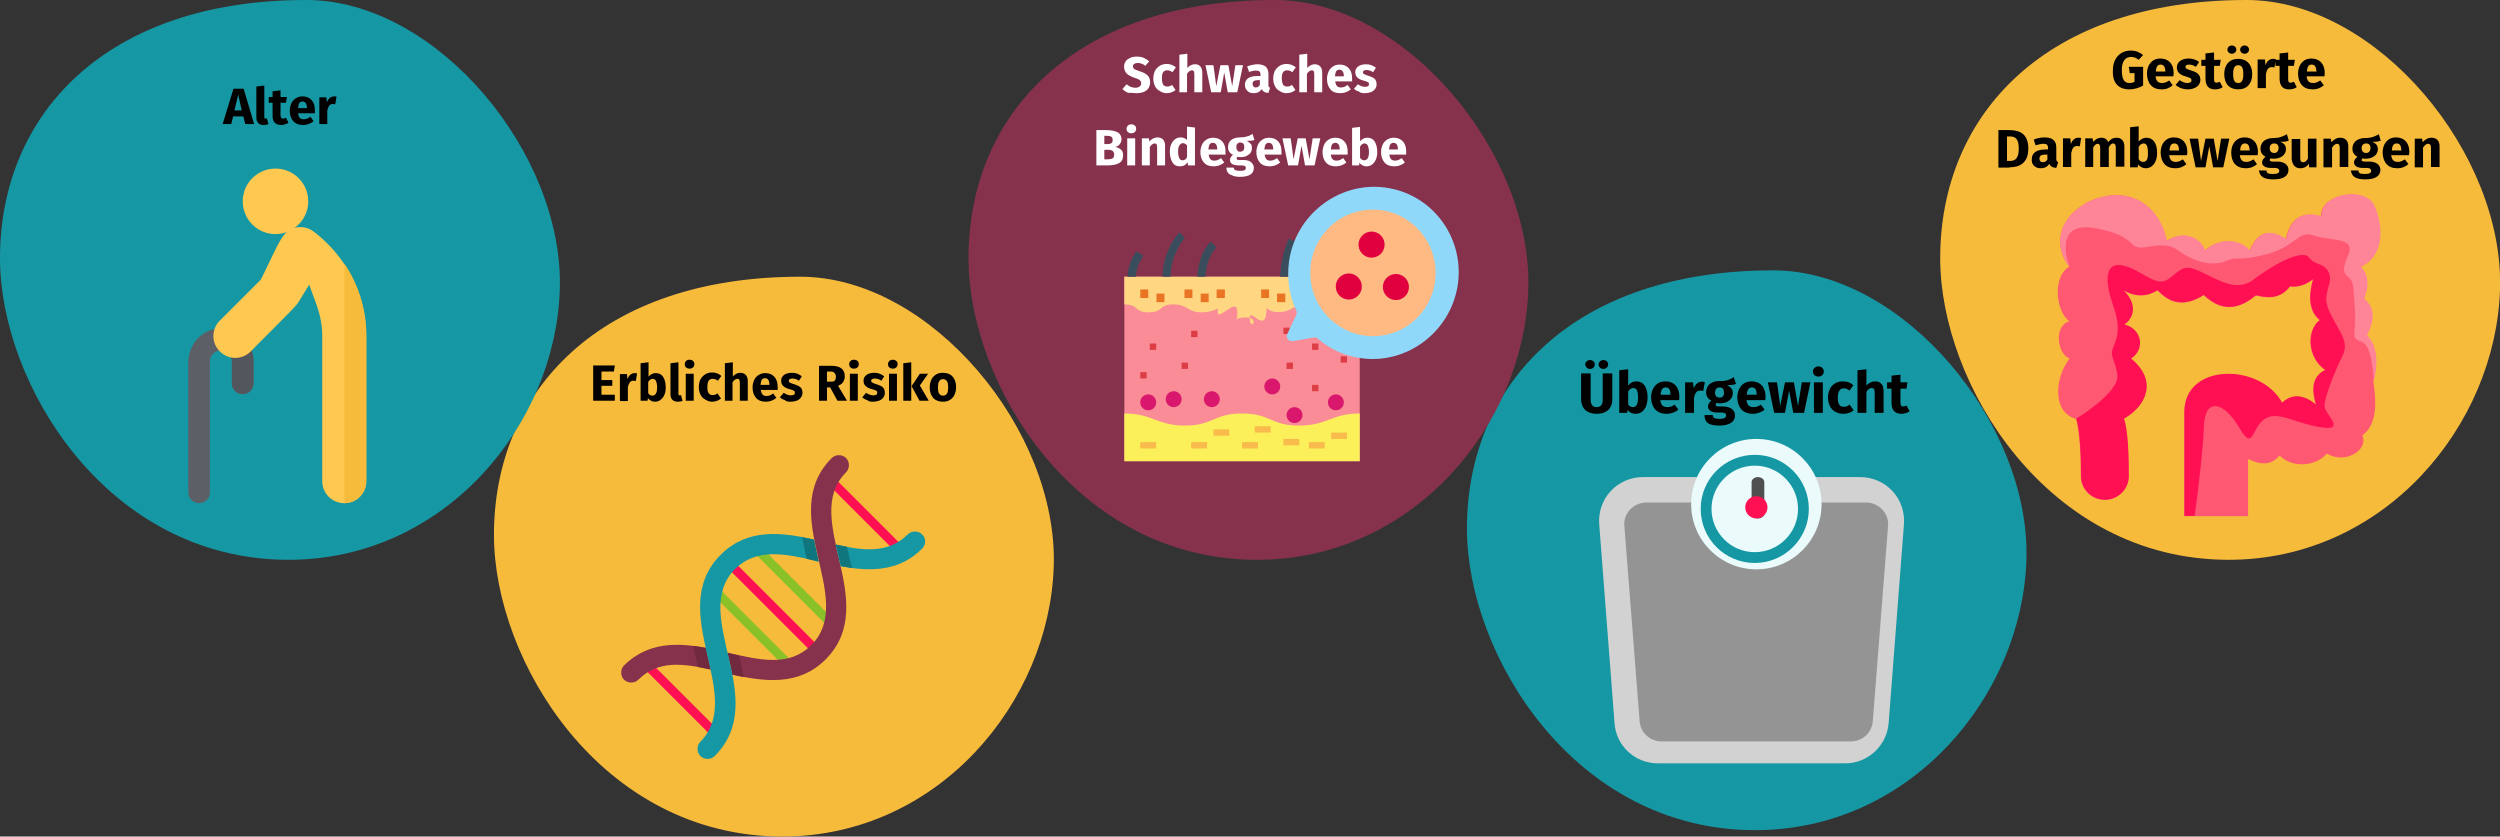 <?xml version="1.0" encoding="utf-8"?>
<!-- Generator: Adobe Illustrator 24.2.0, SVG Export Plug-In . SVG Version: 6.00 Build 0)  -->
<svg version="1.1" id="Ebene_1" xmlns="http://www.w3.org/2000/svg" xmlns:xlink="http://www.w3.org/1999/xlink" x="0px" y="0px"
	 viewBox="0 0 786 263" style="enable-background:new 0 0 786 263;" xml:space="preserve">
<rect x="0" y="0" width="786" height="263" fill="#333333" stroke="none"/>
<style type="text/css">
	.st0{fill:#F7BB3C;}
	.st1{fill:#8AC129;}
	.st2{fill:#FF1053;}
	.st3{fill:#87324C;}
	.st4{fill:#70293F;}
	.st5{fill:#1598A4;}
	.st6{fill:#10767E;}
	.st7{fill:#5C5F66;}
	.st8{fill:#53565C;}
	.st9{fill:#FFC850;}
	.st10{fill:#D2D2D2;}
	.st11{fill:#949494;}
	.st12{fill:#EBFAFA;}
	.st13{fill:#4F4F4F;}
	.st14{fill:#FFFFFF;}
	.st15{fill:#F98C96;}
	.st16{fill:#FCF05A;}
	.st17{fill:#FFD782;}
	.st18{fill:#D9176C;}
	.st19{fill:#F9BB4B;}
	.st20{fill:#E97424;}
	.st21{fill:#DD3E46;}
	.st22{fill:#394D5C;}
	.st23{fill:#90D8F9;}
	.st24{fill:#FFB983;}
	.st25{fill:#E0003F;}
	.st26{fill:#FF5872;}
	.st27{fill:#FE8598;}
	.st28{fill:none;}
</style>
<g>
	<g>
		<path id="Oval-Copy-2" class="st0" d="M246,263c49,0,83.9-42.2,85.3-84.9S292.7,87,251.6,87c-62.9,0-96.3,35.8-96.3,81.2
			C155.3,207.7,188.9,263,246,263z"/>
		<g id="dna" transform="translate(130, 218)">
			<path id="Path" class="st1" d="M117.4-8.3c-0.4,0-0.7-0.1-1-0.4L94.5-30.6c-0.6-0.6-0.6-1.5,0-2c0.6-0.6,1.5-0.6,2,0l21.9,21.9
				c0.6,0.6,0.6,1.5,0,2C118.2-8.4,117.8-8.3,117.4-8.3L117.4-8.3z"/>
			<path id="Path_1_" class="st2" d="M126.8-12c-0.4,0-0.7-0.1-1-0.4L98.3-39.9c-0.6-0.6-0.6-1.5,0-2c0.6-0.6,1.5-0.6,2,0l27.5,27.5
				c0.6,0.6,0.6,1.5,0,2C127.5-12.2,127.1-12,126.8-12L126.8-12z"/>
			<path id="Path_2_" class="st1" d="M130.5-21.4c-0.4,0-0.7-0.1-1-0.4l-21.9-21.9c-0.6-0.6-0.6-1.5,0-2c0.6-0.6,1.5-0.6,2,0
				l21.9,21.9c0.6,0.6,0.6,1.5,0,2C131.2-21.5,130.8-21.4,130.5-21.4L130.5-21.4z"/>
			<path id="Path_3_" class="st2" d="M152.5-44.2c-0.4,0-0.7-0.1-1-0.4l-20.9-20.9c-0.6-0.6-0.6-1.5,0-2c0.6-0.6,1.5-0.6,2,0
				l20.9,20.9c0.6,0.6,0.6,1.5,0,2C153.2-44.3,152.9-44.2,152.5-44.2L152.5-44.2z"/>
			<path id="Path_4_" class="st2" d="M94.6,13.7c-0.4,0-0.7-0.1-1-0.4L72.7-7.6c-0.6-0.6-0.6-1.5,0-2c0.6-0.6,1.5-0.6,2,0l20.9,20.9
				c0.6,0.6,0.6,1.5,0,2C95.3,13.6,95,13.7,94.6,13.7L94.6,13.7z"/>
			<path id="Path_5_" class="st3" d="M91.9-14.3C83-16,73.7-16.2,66.2-8.8c-1.2,1.2-1.2,3.3,0,4.5s3.3,1.2,4.5,0
				c6.1-6.1,13.8-5.2,22.7-3.2C92.9-9.8,92.4-12,91.9-14.3L91.9-14.3z"/>
			<path id="Path_6_" class="st4" d="M91.9-14.3c-1.3-0.3-2.7-0.5-4-0.6c0.5,2.2,1,4.4,1.5,6.6c1.3,0.2,2.7,0.5,4,0.8
				C92.9-9.8,92.4-12,91.9-14.3L91.9-14.3z"/>
			<path id="Path_7_" class="st3" d="M136-69.5c1.2-1.2,1.2-3.3,0-4.5c-1.2-1.2-3.3-1.2-4.5,0c-17.8,17.8,8.1,44.3-6.4,58.8
				c-6.9,6.9-15.9,4.8-26.3,2.4c0.5,2.3,1.1,4.6,1.5,6.9c10,2.2,20.8,3.7,29.3-4.8C147.3-28.5,121.5-55,136-69.5z"/>
			<path id="Path_8_" class="st4" d="M100.2-5.9c1.2,0.3,2.4,0.5,3.6,0.8c-0.4-2.3-0.9-4.5-1.4-6.8c-1.2-0.3-2.4-0.5-3.7-0.8
				C99.3-10.5,99.8-8.2,100.2-5.9z"/>
			<path id="Path_9_" class="st5" d="M127.4-41.5c-0.5-2.3-1.1-4.6-1.5-6.9c-10-2.2-20.8-3.7-29.3,4.8c-17.7,17.7,8,44.3-6.4,58.8
				c-1.2,1.2-1.2,3.3,0,4.5c1.2,1.2,3.3,1.2,4.5,0c17.9-17.9-8.1-44.2,6.4-58.8C108-45.9,117-43.9,127.4-41.5L127.4-41.5z"/>
			<path id="Path_10_" class="st6" d="M125.9-48.3c-1.2-0.3-2.5-0.5-3.7-0.8c0.4,2.3,0.9,4.5,1.4,6.8c1.2,0.3,2.5,0.6,3.8,0.9
				C126.9-43.7,126.4-46.1,125.9-48.3L125.9-48.3z"/>
			<path id="Path_11_" class="st5" d="M159.9-50c-1.2-1.2-3.3-1.2-4.5,0c-6.1,6.1-13.8,5.2-22.7,3.2c0.5,2.3,1.1,4.6,1.6,6.8
				c9.8,1.9,18.6,1.5,25.6-5.5C161.2-46.7,161.2-48.8,159.9-50L159.9-50z"/>
			<path id="Path_12_" class="st6" d="M136.3-46.1c-1.2-0.2-2.3-0.5-3.5-0.7c0.5,2.3,1.1,4.6,1.6,6.8c1.2,0.2,2.3,0.4,3.5,0.6
				C137.3-41.6,136.8-43.8,136.3-46.1z"/>
		</g>
		<path id="ErblichesRisiko" d="M193.3,126v-1.9h-4.2v-2.8h3.4v-1.8h-3.4v-2.7h3.9l0.3-1.9h-6.8V126H193.3z M197.4,126v-4.2
			c0.1-0.7,0.4-1.2,0.6-1.6c0.3-0.3,0.6-0.5,1.1-0.5c0.2,0,0.4,0,0.8,0.1l0,0l0.4-2.4c-0.3-0.1-0.5-0.1-0.8-0.1
			c-0.5,0-0.9,0.2-1.3,0.5c-0.4,0.3-0.7,0.8-0.9,1.4l0,0l-0.2-1.6h-2.2v8.5H197.4z M205.9,126.3c0.7,0,1.3-0.2,1.8-0.6
			s0.9-0.9,1.2-1.6c0.3-0.7,0.4-1.5,0.4-2.3c0-1.4-0.3-2.5-0.8-3.3c-0.5-0.8-1.3-1.2-2.3-1.2c-0.5,0-0.9,0.1-1.3,0.3
			c-0.4,0.2-0.7,0.5-1,0.8l0,0v-4.5l-2.5,0.3V126h2.2l0.1-0.8c0.3,0.3,0.6,0.6,1,0.8C205,126.2,205.4,126.3,205.9,126.3z
			 M205.1,124.4c-0.3,0-0.5-0.1-0.7-0.2c-0.2-0.1-0.4-0.3-0.6-0.6l0,0v-3.5c0.4-0.7,0.9-1,1.4-1c0.4,0,0.8,0.2,1,0.6
			s0.4,1.1,0.4,2.1C206.6,123.5,206.1,124.4,205.1,124.4z M213.1,126.3c0.6,0,1.1-0.1,1.5-0.3l0,0l-0.5-1.8
			c-0.1,0.1-0.3,0.1-0.4,0.1c-0.3,0-0.4-0.2-0.4-0.5l0,0v-9.9l-2.5,0.3v9.7c0,0.8,0.2,1.4,0.6,1.8
			C211.8,126.1,212.4,126.3,213.1,126.3z M216.8,115.9c0.4,0,0.8-0.1,1.1-0.4s0.4-0.6,0.4-1s-0.1-0.8-0.4-1
			c-0.3-0.3-0.6-0.4-1.1-0.4s-0.8,0.1-1.1,0.4c-0.3,0.3-0.4,0.6-0.4,1s0.1,0.8,0.4,1C216,115.8,216.4,115.9,216.8,115.9z M218.1,126
			v-8.5h-2.5v8.5H218.1z M223.8,126.3c1.1,0,2-0.3,2.9-1l0,0l-1.1-1.6c-0.3,0.2-0.6,0.3-0.8,0.4c-0.2,0.1-0.5,0.1-0.8,0.1
			c-0.5,0-1-0.2-1.2-0.6c-0.3-0.4-0.4-1-0.4-1.9c0-0.9,0.1-1.6,0.4-2c0.3-0.4,0.7-0.6,1.3-0.6c0.5,0,1.1,0.2,1.6,0.6l0,0l1.1-1.5
			c-0.4-0.4-0.9-0.6-1.3-0.8c-0.5-0.2-1-0.3-1.6-0.3c-0.8,0-1.6,0.2-2.2,0.6c-0.6,0.4-1.1,0.9-1.5,1.6c-0.3,0.7-0.5,1.5-0.5,2.4
			c0,0.9,0.2,1.7,0.5,2.3c0.3,0.7,0.8,1.2,1.5,1.6S223,126.3,223.8,126.3z M230.3,126v-5.8c0.5-0.7,1-1.1,1.5-1.1
			c0.3,0,0.5,0.1,0.6,0.2c0.1,0.2,0.2,0.5,0.2,0.9l0,0v5.8h2.5v-6.2c0-0.8-0.2-1.4-0.6-1.9c-0.4-0.4-1-0.7-1.7-0.7
			c-0.5,0-0.9,0.1-1.3,0.3s-0.8,0.5-1.1,0.9l0,0v-4.5l-2.5,0.3V126H230.3z M240.8,126.3c1.2,0,2.3-0.4,3.3-1.2l0,0l-1-1.4
			c-0.4,0.3-0.7,0.4-1,0.6c-0.3,0.1-0.7,0.2-1,0.2c-0.6,0-1-0.1-1.3-0.4c-0.3-0.3-0.5-0.8-0.6-1.5l0,0h5.3c0-0.3,0-0.6,0-0.9
			c0-1.4-0.3-2.4-1-3.2c-0.7-0.8-1.7-1.2-2.9-1.2c-0.8,0-1.5,0.2-2.1,0.6s-1.1,0.9-1.4,1.6c-0.3,0.7-0.5,1.5-0.5,2.3
			c0,1.4,0.4,2.5,1.1,3.3C238.4,125.9,239.4,126.3,240.8,126.3z M241.9,121h-2.8c0.1-0.7,0.2-1.3,0.4-1.6c0.2-0.3,0.6-0.5,1-0.5
			c0.9,0,1.4,0.7,1.4,2l0,0V121z M248.5,126.3c0.7,0,1.3-0.1,1.9-0.3c0.6-0.2,1-0.5,1.4-1c0.3-0.4,0.5-0.9,0.5-1.5
			c0-0.7-0.2-1.3-0.6-1.7c-0.4-0.4-1.1-0.7-2-1c-0.5-0.1-0.9-0.3-1.1-0.4c-0.2-0.1-0.4-0.2-0.5-0.3s-0.1-0.2-0.1-0.4
			c0-0.2,0.1-0.4,0.3-0.5c0.2-0.1,0.4-0.2,0.8-0.2c0.7,0,1.4,0.2,2.1,0.7l0,0l0.9-1.4c-0.4-0.3-0.9-0.6-1.4-0.8
			c-0.5-0.2-1.1-0.3-1.7-0.3c-0.7,0-1.3,0.1-1.8,0.3c-0.5,0.2-0.9,0.5-1.2,0.9s-0.4,0.8-0.4,1.3c0,0.7,0.2,1.2,0.6,1.6s1,0.8,1.9,1
			c0.5,0.1,0.9,0.3,1.2,0.4s0.4,0.2,0.5,0.3c0.1,0.1,0.1,0.3,0.1,0.5c0,0.3-0.1,0.5-0.3,0.6c-0.2,0.1-0.5,0.2-0.9,0.2
			c-0.8,0-1.5-0.3-2.3-0.8l0,0l-1.2,1.4c0.4,0.4,0.9,0.7,1.6,0.9C247.1,126.2,247.8,126.3,248.5,126.3z M260,126v-4.2h1l2.3,4.2h3
			l-2.8-4.7c0.7-0.3,1.3-0.7,1.6-1.2c0.3-0.5,0.5-1.1,0.5-1.8c0-1.1-0.4-2-1.1-2.5c-0.8-0.6-1.9-0.8-3.4-0.8l0,0h-3.6V126H260z
			 M261.1,120H260v-3.2h0.9c0.7,0,1.1,0.1,1.4,0.4s0.5,0.6,0.5,1.2c0,0.6-0.1,1-0.4,1.3S261.7,120,261.1,120L261.1,120z
			 M268.5,115.9c0.4,0,0.8-0.1,1.1-0.4c0.3-0.3,0.4-0.6,0.4-1s-0.1-0.8-0.4-1c-0.3-0.3-0.6-0.4-1.1-0.4c-0.4,0-0.8,0.1-1.1,0.4
			c-0.3,0.3-0.4,0.6-0.4,1s0.1,0.8,0.4,1C267.7,115.8,268,115.9,268.5,115.9z M269.7,126v-8.5h-2.5v8.5H269.7z M274.4,126.3
			c0.7,0,1.3-0.1,1.9-0.3c0.6-0.2,1-0.5,1.4-1c0.3-0.4,0.5-0.9,0.5-1.5c0-0.7-0.2-1.3-0.6-1.7c-0.4-0.4-1.1-0.7-2-1
			c-0.5-0.1-0.9-0.3-1.1-0.4c-0.2-0.1-0.4-0.2-0.5-0.3c-0.1-0.1-0.1-0.2-0.1-0.4c0-0.2,0.1-0.4,0.3-0.5c0.2-0.1,0.4-0.2,0.8-0.2
			c0.7,0,1.4,0.2,2.1,0.7l0,0l0.9-1.4c-0.4-0.3-0.9-0.6-1.4-0.8s-1.1-0.3-1.7-0.3c-0.7,0-1.3,0.1-1.8,0.3c-0.5,0.2-0.9,0.5-1.2,0.9
			c-0.3,0.4-0.4,0.8-0.4,1.3c0,0.7,0.2,1.2,0.6,1.6c0.4,0.4,1,0.8,1.9,1c0.5,0.1,0.9,0.3,1.2,0.4s0.4,0.2,0.5,0.3
			c0.1,0.1,0.1,0.3,0.1,0.5c0,0.3-0.1,0.5-0.3,0.6c-0.2,0.1-0.5,0.2-0.9,0.2c-0.8,0-1.5-0.3-2.3-0.8l0,0l-1.2,1.4
			c0.4,0.4,0.9,0.7,1.6,0.9C273,126.2,273.7,126.3,274.4,126.3z M280.7,115.9c0.4,0,0.8-0.1,1.1-0.4c0.3-0.3,0.4-0.6,0.4-1
			s-0.1-0.8-0.4-1c-0.3-0.3-0.6-0.4-1.1-0.4c-0.4,0-0.8,0.1-1.1,0.4c-0.3,0.3-0.4,0.6-0.4,1s0.1,0.8,0.4,1
			C279.9,115.8,280.3,115.9,280.7,115.9z M282,126v-8.5h-2.5v8.5H282z M286.5,126v-12.1l-2.5,0.3V126H286.5z M292,126l-2.8-4.8
			l2.6-3.7h-2.6l-2.6,3.9l2.5,4.6H292z M296.5,126.3c0.9,0,1.6-0.2,2.2-0.6c0.6-0.4,1.1-0.9,1.4-1.6s0.5-1.5,0.5-2.4
			c0-1.4-0.4-2.5-1.1-3.3c-0.7-0.8-1.8-1.2-3.1-1.2c-0.9,0-1.6,0.2-2.2,0.6c-0.6,0.4-1.1,0.9-1.4,1.6c-0.3,0.7-0.5,1.5-0.5,2.4
			c0,1.4,0.4,2.5,1.1,3.3S295.2,126.3,296.5,126.3z M296.5,124.4c-0.5,0-0.9-0.2-1.2-0.6s-0.4-1.1-0.4-2c0-0.9,0.1-1.6,0.4-2
			c0.3-0.4,0.6-0.6,1.2-0.6c0.5,0,0.9,0.2,1.2,0.6s0.4,1.1,0.4,2c0,0.9-0.1,1.6-0.4,2C297.4,124.2,297,124.4,296.5,124.4z"/>
	</g>
	<g>
		<path id="Oval-Copy-4" class="st5" d="M90.7,176c49,0,83.9-42.2,85.3-84.9S137.4,0,96.3,0C33.4,0,0,35.8,0,81.2
			C0,120.7,33.6,176,90.7,176z"/>
		<g id="help" transform="translate(59, 53)">
			<path id="Path_13_" class="st7" d="M20.7,60.6v6.9c0,1.9-1.5,3.4-3.4,3.4c-1.9,0-3.4-1.5-3.4-3.4v-6.9c0-1.9-1.5-3.4-3.4-3.4
				S7,58.7,7,60.6v41.2c0,1.9-1.5,3.4-3.4,3.4s-3.4-1.5-3.4-3.4V61c0-5.4,3.9-10.2,9.3-10.7c0.3,0,0.7,0,1,0
				C16.1,50.3,20.7,54.9,20.7,60.6z"/>
			<path id="Path_14_" class="st8" d="M20.7,60.6v6.9c0,1.9-1.5,3.4-3.4,3.4c-1.9,0-3.4-1.5-3.4-3.4v-6.9c0-1.9-1.5-3.4-3.4-3.4
				v-6.9C16.1,50.3,20.7,54.9,20.7,60.6z"/>
			<g id="Group" transform="translate(8.013, 0)">
				<path id="Path_15_" class="st9" d="M19.6,20.6c-5.7,0-10.3-4.6-10.3-10.3S13.9,0,19.6,0s10.3,4.6,10.3,10.3S25.2,20.6,19.6,20.6
					z"/>
				<path id="Path_16_" class="st9" d="M48.1,52.6v45.7c0,3.8-3.1,6.9-6.9,6.9c-3.8,0-6.9-3.1-6.9-6.9V52.6c0-3.2-0.6-6.4-1.7-9.5
					l-2.4-6.6l-3.7,6c-0.7,1.1-13.8,14-14.7,15c-2.7,2.7-7,2.7-9.7,0c-2.7-2.7-2.7-7,0-9.7l12.9-12.9c6.2-12.4,6.9-16.5,12.5-16.5
					c1.5,0,2.9,0.5,4.1,1.4c3.8,2.9,7,6.3,9.6,10.2C45.7,36.5,48.1,44.5,48.1,52.6z"/>
			</g>
			<path id="Path_17_" class="st0" d="M56.2,52.6v45.7c0,3.8-3.1,6.9-6.9,6.9V29.9C53.7,36.5,56.2,44.5,56.2,52.6z"/>
		</g>
		<path id="Alter" d="M72.7,39l0.6-2.4h3.2l0.6,2.4h2.8l-3.3-11.1h-3.2L70,39H72.7z M76,34.7h-2.3l1.2-4.9L76,34.7z M82.9,39.3
			c0.6,0,1.1-0.1,1.5-0.3l0,0l-0.5-1.8c-0.1,0.1-0.3,0.1-0.4,0.1c-0.3,0-0.4-0.2-0.4-0.5l0,0v-9.9l-2.5,0.3v9.7
			c0,0.8,0.2,1.4,0.6,1.8C81.6,39.1,82.1,39.3,82.9,39.3z M88.4,39.3c0.4,0,0.8-0.1,1.2-0.2s0.8-0.3,1.1-0.5l0,0L89.9,37
			c-0.3,0.2-0.6,0.3-0.9,0.3c-0.3,0-0.5-0.1-0.6-0.3c-0.1-0.2-0.2-0.5-0.2-0.8l0,0v-3.9h1.7l0.3-1.8h-2v-2.1l-2.5,0.3v1.8h-1.2v1.8
			h1.2v3.9C85.6,38.2,86.5,39.3,88.4,39.3z M95.3,39.3c1.2,0,2.3-0.4,3.3-1.2l0,0l-1-1.4c-0.4,0.3-0.7,0.4-1,0.6
			c-0.3,0.1-0.7,0.2-1,0.2c-0.6,0-1-0.1-1.3-0.4s-0.5-0.8-0.6-1.5l0,0h5.3c0-0.3,0-0.6,0-0.9c0-1.4-0.3-2.4-1-3.2
			c-0.7-0.8-1.7-1.2-2.9-1.2c-0.8,0-1.5,0.2-2.1,0.6c-0.6,0.4-1.1,0.9-1.4,1.6c-0.3,0.7-0.5,1.5-0.5,2.3c0,1.4,0.4,2.5,1.1,3.3
			S94,39.3,95.3,39.3z M96.5,34h-2.8c0.1-0.7,0.2-1.3,0.4-1.6c0.2-0.3,0.6-0.5,1-0.5c0.9,0,1.4,0.7,1.4,2l0,0V34z M102.9,39v-4.2
			c0.1-0.7,0.4-1.2,0.6-1.6c0.3-0.3,0.6-0.5,1.1-0.5c0.2,0,0.4,0,0.8,0.1l0,0l0.4-2.4c-0.3-0.1-0.5-0.1-0.8-0.1
			c-0.5,0-0.9,0.2-1.3,0.5c-0.4,0.3-0.7,0.8-0.9,1.4l0,0l-0.2-1.6h-2.2V39H102.9z"/>
	</g>
	<g>
		<path id="Oval-Copy-4_1_" class="st5" d="M551.8,261c49,0,83.9-42.2,85.3-84.9S598.5,85,557.5,85c-62.9,0-96.3,35.8-96.3,81.2
			C461.2,205.7,494.8,261,551.8,261z"/>
		<path id="Übergewicht" d="M499.9,116c0.8,0,1.5-0.6,1.5-1.4c0-0.8-0.6-1.4-1.5-1.4c-0.8,0-1.5,0.6-1.5,1.4
			C498.5,115.4,499.1,116,499.9,116z M504.1,116c0.8,0,1.5-0.6,1.5-1.4c0-0.8-0.6-1.4-1.5-1.4c-0.8,0-1.5,0.6-1.5,1.4
			C502.6,115.4,503.3,116,504.1,116z M502,130.1c3.3,0,4.9-1.9,4.9-4.4v-8.3h-3v8.2c0,1.6-0.6,2.4-1.9,2.4c-1.3,0-1.9-0.8-1.9-2.4
			v-8.2h-3v8.3C497.2,128.3,498.8,130.1,502,130.1z M514.2,130.1c2.4,0,3.8-2.1,3.8-5.1c0-3.2-1.2-5.1-3.6-5.1c-1,0-1.9,0.5-2.5,1.3
			v-5.1l-2.8,0.3v13.4h2.5l0.1-0.9C512.2,129.6,513.1,130.1,514.2,130.1z M513.4,128c-0.6,0-1.2-0.3-1.5-0.9v-4
			c0.4-0.7,1-1.1,1.6-1.1c0.9,0,1.5,0.6,1.5,3C515,127.3,514.3,128,513.4,128z M524,130.1c1.5,0,2.8-0.6,3.7-1.3l-1.2-1.6
			c-0.8,0.6-1.5,0.8-2.3,0.8c-1.2,0-2-0.5-2.2-2.2h5.9c0-0.3,0.1-0.7,0.1-1c0-3.1-1.7-4.9-4.4-4.9c-2.9,0-4.5,2.3-4.5,5.1
			C519.2,128.1,520.8,130.1,524,130.1z M525.3,124.1h-3.2c0.1-1.7,0.7-2.3,1.6-2.3c1.1,0,1.5,0.9,1.5,2.2V124.1z M532.6,129.8v-4.7
			c0.3-1.5,0.8-2.3,2-2.3c0.3,0,0.6,0.1,0.9,0.1l0.5-2.8c-0.3-0.1-0.6-0.1-1-0.1c-1.1,0-2,0.8-2.5,2.1l-0.2-1.9h-2.5v9.6H532.6z
			 M540.5,133.8c3.3,0,5-1.2,5-3.2c0-1.6-1.4-2.8-3.7-2.8h-1.4c-0.9,0-1-0.3-1-0.6c0-0.2,0.1-0.4,0.3-0.5c0.3,0.1,0.7,0.1,1.1,0.1
			c2.5,0,4-1.4,4-3.2c0-1.2-0.6-1.9-1.8-2.5c1.2,0,2.1-0.1,2.8-0.4l-0.7-2.1c-1.2,0.7-2.4,1.3-4.5,1.2c-2.5,0-4.2,1.3-4.2,3.5
			c0,1.2,0.5,2.1,1.7,2.7c-0.7,0.4-1.1,1.1-1.1,1.8c0,1,0.8,1.9,2.9,1.9h1.4c1,0,1.4,0.4,1.4,0.9c0,0.6-0.4,1.1-2.1,1.1
			c-1.7,0-2.1-0.4-2.1-1.2h-2.6C535.9,132.6,536.9,133.8,540.5,133.8z M540.6,125c-0.9,0-1.4-0.6-1.4-1.6c0-1,0.6-1.6,1.4-1.6
			c1,0,1.4,0.5,1.4,1.5C542.1,124.5,541.6,125,540.6,125z M551.1,130.1c1.5,0,2.8-0.6,3.7-1.3l-1.2-1.6c-0.8,0.6-1.5,0.8-2.3,0.8
			c-1.2,0-2-0.5-2.2-2.2h5.9c0-0.3,0.1-0.7,0.1-1c0-3.1-1.7-4.9-4.4-4.9c-2.9,0-4.5,2.3-4.5,5.1
			C546.3,128.1,547.9,130.1,551.1,130.1z M552.4,124.1h-3.2c0.1-1.7,0.7-2.3,1.6-2.3c1.1,0,1.5,0.9,1.5,2.2V124.1z M561.2,129.8
			l1.3-7l1.3,7h3.4l2-9.6h-2.7l-1.2,7.4l-1.3-7.4h-2.8l-1.5,7.4l-1-7.4h-2.9l2,9.6H561.2z M571.7,118.4c1,0,1.7-0.7,1.7-1.6
			s-0.7-1.6-1.7-1.6s-1.7,0.7-1.7,1.6S570.7,118.4,571.7,118.4z M573.1,129.8v-9.6h-2.8v9.6H573.1z M579.6,130.1
			c1.3,0,2.3-0.4,3.2-1.1l-1.3-1.8c-0.6,0.5-1.1,0.7-1.8,0.7c-1.1,0-1.9-0.6-1.9-2.8c0-2.1,0.7-3,1.9-3c0.6,0,1.2,0.2,1.8,0.7
			l1.2-1.7c-0.9-0.8-1.9-1.2-3.3-1.2c-2.9,0-4.7,2.1-4.7,5.2C574.8,128.1,576.6,130.1,579.6,130.1z M586.8,129.8v-6.6
			c0.5-0.8,1-1.2,1.7-1.2c0.5,0,0.9,0.3,0.9,1.3v6.5h2.8v-7c0-1.8-1-2.9-2.6-2.9c-1.1,0-2,0.4-2.8,1.3v-5.1l-2.8,0.3v13.4H586.8z
			 M597.8,130.1c0.9,0,1.9-0.3,2.6-0.8l-1-1.8c-0.4,0.2-0.7,0.3-1,0.3c-0.6,0-0.9-0.3-0.9-1.2v-4.4h1.9l0.3-2h-2.2v-2.4l-2.8,0.3
			v2.1h-1.4v2h1.4v4.4C594.7,128.9,595.7,130.1,597.8,130.1z"/>
		<g id="healthcare-and-medical" transform="translate(319, 213)">
			<path id="Path_21_" class="st10" d="M265.9-63h-68.4c-3.8,0-7.5,1.6-10.1,4.4c-2.6,2.8-3.9,6.6-3.6,10.5l4.8,62.3
				C189,21.4,195,27,202.2,27h58.9c7.2,0,13.2-5.6,13.7-12.8l4.8-62.3c0.3-3.9-1-7.7-3.6-10.5S269.7-63,265.9-63z"/>
			<path id="Path_22_" class="st11" d="M267.7-55c1.9,0,3.8,0.8,5.1,2.2c1.3,1.4,2,3.3,1.8,5.2l-4.8,61.4c-0.3,3.6-3.3,6.3-6.9,6.3
				h-59.5c-3.6,0-6.6-2.7-6.9-6.3l-4.8-61.4c-0.2-1.9,0.5-3.8,1.8-5.2c1.3-1.4,3.2-2.2,5.1-2.2H267.7z"/>
			<circle id="Oval" class="st12" cx="233.2" cy="-54.5" r="20.5"/>
			<path id="Shape" class="st5" d="M232.7-36c-9.4,0-17-7.6-17-17s7.6-17,17-17s17,7.6,17,17C249.7-43.6,242-36,232.7-36L232.7-36z
				 M232.7-66.6c-7.5,0-13.6,6.1-13.6,13.6s6.1,13.6,13.6,13.6s13.6-6.1,13.6-13.6C246.3-60.5,240.2-66.6,232.7-66.6z"/>
			<path id="Path_23_" class="st13" d="M233.7-50c-1.1,0-2-0.7-2-1.6v-9.8c0-0.9,0.9-1.6,2-1.6s2,0.7,2,1.6v9.8
				C235.7-50.7,234.8-50,233.7-50z"/>
			<circle id="Oval_1_" class="st2" cx="233.2" cy="-53.5" r="3.5"/>
		</g>
	</g>
	<g>
		<path id="Oval-Copy-3" class="st3" d="M395.2,176c49,0,83.9-42.2,85.3-84.9S441.9,0,400.8,0c-62.9,0-96.3,35.8-96.3,81.2
			C304.5,120.7,338.1,176,395.2,176z"/>
		<path id="SchwachesBindegewebe" class="st14" d="M357.2,29.3c0.9,0,1.7-0.1,2.4-0.4c0.7-0.3,1.2-0.7,1.5-1.2s0.5-1.1,0.5-1.8
			c0-1-0.3-1.7-0.8-2.2c-0.5-0.5-1.4-1-2.5-1.3c-0.6-0.2-1-0.4-1.3-0.5c-0.3-0.1-0.5-0.3-0.6-0.4c-0.1-0.2-0.2-0.4-0.2-0.6
			c0-0.4,0.1-0.6,0.4-0.8s0.6-0.3,1.1-0.3c0.9,0,1.7,0.3,2.4,0.9l0,0l1.2-1.4c-0.5-0.5-1.1-0.8-1.7-1.1s-1.3-0.4-2.2-0.4
			c-0.8,0-1.5,0.1-2.1,0.4c-0.6,0.3-1.1,0.6-1.4,1.1c-0.3,0.5-0.5,1-0.5,1.7c0,0.8,0.3,1.5,0.8,2.1c0.5,0.5,1.4,1,2.6,1.4
			c0.5,0.2,1,0.3,1.2,0.5c0.3,0.1,0.5,0.3,0.6,0.5s0.2,0.4,0.2,0.7c0,0.4-0.2,0.8-0.5,1c-0.3,0.2-0.7,0.4-1.3,0.4
			c-0.5,0-1-0.1-1.5-0.3s-0.9-0.5-1.3-0.8l0,0l-1.3,1.5c0.5,0.5,1.1,0.9,1.8,1.2C355.5,29.1,356.3,29.3,357.2,29.3z M366.7,29.3
			c1.1,0,2-0.3,2.9-1l0,0l-1.1-1.6c-0.3,0.2-0.6,0.3-0.8,0.4c-0.2,0.1-0.5,0.1-0.8,0.1c-0.5,0-1-0.2-1.2-0.6s-0.4-1-0.4-1.9
			c0-0.9,0.1-1.6,0.4-2s0.7-0.6,1.3-0.6c0.5,0,1.1,0.2,1.6,0.6l0,0l1.1-1.5c-0.4-0.4-0.9-0.6-1.3-0.8c-0.5-0.2-1-0.3-1.6-0.3
			c-0.8,0-1.6,0.2-2.2,0.6s-1.1,0.9-1.5,1.6c-0.3,0.7-0.5,1.5-0.5,2.4s0.2,1.7,0.5,2.3c0.3,0.7,0.8,1.2,1.5,1.6
			S365.9,29.3,366.7,29.3z M373.2,29v-5.8c0.5-0.7,1-1.1,1.5-1.1c0.3,0,0.5,0.1,0.6,0.2c0.1,0.2,0.2,0.5,0.2,0.9l0,0V29h2.5v-6.2
			c0-0.8-0.2-1.4-0.6-1.9s-1-0.7-1.7-0.7c-0.5,0-0.9,0.1-1.3,0.3c-0.4,0.2-0.8,0.5-1.1,0.9l0,0v-4.5l-2.5,0.3V29H373.2z M383.8,29
			l1.1-6.2L386,29h3l1.8-8.5h-2.4l-1,6.6l-1.2-6.6h-2.5l-1.3,6.6l-0.9-6.6H379l1.8,8.5H383.8z M394.1,29.3c1.2,0,2-0.4,2.6-1.3
			c0.2,0.4,0.4,0.7,0.8,0.9c0.3,0.2,0.8,0.3,1.3,0.3l0,0l0.5-1.6c-0.2-0.1-0.3-0.2-0.4-0.3s-0.1-0.4-0.1-0.7l0,0v-3.3
			c0-1-0.3-1.8-0.8-2.3c-0.6-0.5-1.5-0.8-2.7-0.8c-0.5,0-1,0.1-1.6,0.2s-1.1,0.3-1.6,0.5l0,0l0.6,1.7c0.4-0.1,0.8-0.2,1.2-0.3
			s0.7-0.1,1-0.1c0.5,0,0.9,0.1,1.1,0.3c0.2,0.2,0.3,0.5,0.3,1l0,0v0.4h-0.9c-1.3,0-2.3,0.2-3,0.7c-0.7,0.5-1,1.2-1,2.1
			c0,0.8,0.3,1.4,0.8,1.9C392.6,29,393.2,29.3,394.1,29.3z M394.8,27.5c-0.3,0-0.6-0.1-0.7-0.3s-0.3-0.5-0.3-0.8
			c0-0.4,0.1-0.7,0.4-0.9c0.3-0.2,0.7-0.3,1.3-0.3l0,0h0.6v1.5C395.8,27.2,395.4,27.5,394.8,27.5z M404.4,29.3c1.1,0,2-0.3,2.9-1
			l0,0l-1.1-1.6c-0.3,0.2-0.6,0.3-0.8,0.4c-0.2,0.1-0.5,0.1-0.8,0.1c-0.5,0-1-0.2-1.2-0.6s-0.4-1-0.4-1.9c0-0.9,0.1-1.6,0.4-2
			s0.7-0.6,1.3-0.6c0.5,0,1.1,0.2,1.6,0.6l0,0l1.1-1.5c-0.4-0.4-0.9-0.6-1.3-0.8c-0.5-0.2-1-0.3-1.6-0.3c-0.8,0-1.6,0.2-2.2,0.6
			s-1.1,0.9-1.5,1.6c-0.3,0.7-0.5,1.5-0.5,2.4s0.2,1.7,0.5,2.3c0.3,0.7,0.8,1.2,1.5,1.6S403.5,29.3,404.4,29.3z M410.9,29v-5.8
			c0.5-0.7,1-1.1,1.5-1.1c0.3,0,0.5,0.1,0.6,0.2c0.1,0.2,0.2,0.5,0.2,0.9l0,0V29h2.5v-6.2c0-0.8-0.2-1.4-0.6-1.9
			c-0.4-0.4-1-0.7-1.7-0.7c-0.5,0-0.9,0.1-1.3,0.3c-0.4,0.2-0.8,0.5-1.1,0.9l0,0v-4.5l-2.5,0.3V29H410.9z M421.4,29.3
			c1.2,0,2.3-0.4,3.3-1.2l0,0l-1-1.4c-0.4,0.3-0.7,0.4-1,0.6c-0.3,0.1-0.7,0.2-1,0.2c-0.6,0-1-0.1-1.3-0.4s-0.5-0.8-0.6-1.5l0,0h5.3
			c0-0.3,0-0.6,0-0.9c0-1.4-0.3-2.4-1-3.2c-0.7-0.8-1.7-1.2-2.9-1.2c-0.8,0-1.5,0.2-2.1,0.6c-0.6,0.4-1.1,0.9-1.4,1.6
			c-0.3,0.7-0.5,1.5-0.5,2.3c0,1.4,0.4,2.5,1.1,3.3C418.9,28.9,420,29.3,421.4,29.3z M422.5,24h-2.8c0.1-0.7,0.2-1.3,0.4-1.6
			c0.2-0.3,0.6-0.5,1-0.5c0.9,0,1.4,0.7,1.4,2l0,0V24z M429,29.3c0.7,0,1.3-0.1,1.9-0.3c0.6-0.2,1-0.5,1.4-1s0.5-0.9,0.5-1.5
			c0-0.7-0.2-1.3-0.6-1.7c-0.4-0.4-1.1-0.7-2-1c-0.5-0.1-0.9-0.3-1.1-0.4s-0.4-0.2-0.5-0.3c-0.1-0.1-0.1-0.2-0.1-0.4
			c0-0.2,0.1-0.4,0.3-0.5s0.4-0.2,0.8-0.2c0.7,0,1.4,0.2,2.1,0.7l0,0l0.9-1.4c-0.4-0.3-0.9-0.6-1.4-0.8c-0.5-0.2-1.1-0.3-1.7-0.3
			c-0.7,0-1.3,0.1-1.8,0.3c-0.5,0.2-0.9,0.5-1.2,0.9s-0.4,0.8-0.4,1.3c0,0.7,0.2,1.2,0.6,1.6c0.4,0.4,1,0.8,1.9,1
			c0.5,0.1,0.9,0.3,1.2,0.4c0.2,0.1,0.4,0.2,0.5,0.3c0.1,0.1,0.1,0.3,0.1,0.5c0,0.3-0.1,0.5-0.3,0.6c-0.2,0.1-0.5,0.2-0.9,0.2
			c-0.8,0-1.5-0.3-2.3-0.8l0,0l-1.2,1.4c0.4,0.4,0.9,0.7,1.6,0.9C427.7,29.2,428.3,29.3,429,29.3z M348.2,52c1.5,0,2.7-0.2,3.6-0.7
			s1.3-1.3,1.3-2.5c0-0.8-0.2-1.4-0.7-1.8c-0.5-0.4-1.1-0.7-1.8-0.8c0.6-0.1,1.1-0.4,1.4-0.8s0.6-0.9,0.6-1.6c0-1-0.4-1.7-1.2-2.2
			c-0.8-0.4-2-0.7-3.6-0.7l0,0h-3.1V52H348.2z M348.2,45.3h-1v-2.6h0.8c0.7,0,1.1,0.1,1.4,0.3c0.3,0.2,0.4,0.5,0.4,1
			C349.9,44.9,349.3,45.3,348.2,45.3L348.2,45.3z M348.2,50.1h-1v-3h1.2c1.3,0,1.9,0.5,1.9,1.5c0,0.6-0.2,1-0.5,1.2
			C349.4,50,348.9,50.1,348.2,50.1L348.2,50.1z M355.7,41.9c0.4,0,0.8-0.1,1.1-0.4c0.3-0.3,0.4-0.6,0.4-1s-0.1-0.8-0.4-1
			c-0.3-0.3-0.6-0.4-1.1-0.4s-0.8,0.1-1.1,0.4c-0.3,0.3-0.4,0.6-0.4,1s0.1,0.8,0.4,1C354.9,41.8,355.2,41.9,355.7,41.9z M356.9,52
			v-8.5h-2.5V52H356.9z M361.5,52v-5.8c0.5-0.7,1-1.1,1.5-1.1c0.3,0,0.5,0.1,0.6,0.2c0.1,0.2,0.2,0.5,0.2,0.9l0,0V52h2.5v-6.2
			c0-0.8-0.2-1.4-0.6-1.9c-0.4-0.4-1-0.7-1.7-0.7c-0.5,0-1,0.1-1.4,0.3c-0.4,0.2-0.8,0.5-1.2,1l0,0l-0.2-1h-2.2V52H361.5z M371,52.3
			c1,0,1.8-0.4,2.4-1.3l0,0l0.1,1h2.2V40.1l-2.5-0.3V44c-0.5-0.5-1.2-0.8-2-0.8c-0.7,0-1.3,0.2-1.8,0.6c-0.5,0.4-0.9,0.9-1.2,1.6
			c-0.3,0.7-0.4,1.5-0.4,2.3c0,1.4,0.3,2.5,0.8,3.3C369.1,51.9,369.9,52.3,371,52.3z M371.8,50.4c-0.4,0-0.8-0.2-1-0.6
			c-0.2-0.4-0.4-1.1-0.4-2.1c0-0.9,0.1-1.6,0.4-2c0.3-0.4,0.7-0.7,1.1-0.7c0.3,0,0.5,0.1,0.7,0.2c0.2,0.1,0.4,0.3,0.6,0.5l0,0v3.7
			C372.9,50.1,372.4,50.4,371.8,50.4z M381.6,52.3c1.2,0,2.3-0.4,3.3-1.2l0,0l-1-1.4c-0.4,0.3-0.7,0.4-1,0.6c-0.3,0.1-0.7,0.2-1,0.2
			c-0.6,0-1-0.1-1.3-0.4c-0.3-0.3-0.5-0.8-0.6-1.5l0,0h5.3c0-0.3,0-0.6,0-0.9c0-1.4-0.3-2.4-1-3.2c-0.7-0.8-1.7-1.2-2.9-1.2
			c-0.8,0-1.5,0.2-2.1,0.6c-0.6,0.4-1.1,0.9-1.4,1.6c-0.3,0.7-0.5,1.5-0.5,2.3c0,1.4,0.4,2.5,1.1,3.3S380.2,52.3,381.6,52.3z
			 M382.7,47h-2.8c0.1-0.7,0.2-1.3,0.4-1.6c0.2-0.3,0.6-0.5,1-0.5c0.9,0,1.4,0.7,1.4,2l0,0V47z M389.8,55.6c1.4,0,2.5-0.2,3.3-0.7
			c0.8-0.5,1.1-1.2,1.1-2.1c0-0.5-0.1-0.9-0.4-1.3c-0.3-0.4-0.6-0.7-1.1-0.9s-1.1-0.3-1.7-0.3l0,0h-1.3c-0.4,0-0.6,0-0.7-0.1
			c-0.1-0.1-0.2-0.2-0.2-0.4c0-0.1,0-0.2,0.1-0.3s0.1-0.2,0.2-0.2c0.3,0.1,0.6,0.1,1,0.1c0.7,0,1.4-0.1,1.9-0.4s1-0.6,1.2-1
			c0.3-0.4,0.4-0.9,0.4-1.5s-0.1-1-0.4-1.3c-0.3-0.3-0.7-0.6-1.2-0.9c1.1,0,1.9-0.1,2.4-0.3l0,0l-0.6-1.9c-0.6,0.4-1.2,0.7-1.8,0.8
			c-0.6,0.2-1.3,0.3-2.2,0.3c-1.1,0-2,0.3-2.7,0.8c-0.7,0.6-1,1.3-1,2.3c0,0.6,0.1,1,0.4,1.4c0.2,0.4,0.6,0.7,1.2,1
			c-0.3,0.2-0.6,0.4-0.7,0.7c-0.2,0.3-0.3,0.6-0.3,0.9c0,0.5,0.2,0.9,0.6,1.2c0.4,0.3,1.1,0.5,2,0.5l0,0h1.2c0.4,0,0.7,0.1,0.9,0.2
			s0.3,0.4,0.3,0.6c0,0.3-0.1,0.5-0.4,0.7s-0.7,0.2-1.4,0.2c-0.5,0-0.9,0-1.2-0.1c-0.3-0.1-0.5-0.2-0.6-0.3
			c-0.1-0.1-0.2-0.4-0.2-0.6l0,0h-2.3c0,0.6,0.1,1.1,0.4,1.5c0.2,0.4,0.7,0.7,1.3,0.9C387.9,55.4,388.7,55.6,389.8,55.6z
			 M389.9,47.7c-0.4,0-0.7-0.1-0.9-0.4s-0.3-0.6-0.3-1.1c0-0.4,0.1-0.8,0.3-1s0.5-0.4,0.9-0.4c0.9,0,1.3,0.5,1.3,1.4
			c0,0.5-0.1,0.9-0.3,1.1S390.3,47.7,389.9,47.7z M399.2,52.3c1.2,0,2.3-0.4,3.3-1.2l0,0l-1-1.4c-0.4,0.3-0.7,0.4-1,0.6
			c-0.3,0.1-0.7,0.2-1,0.2c-0.6,0-1-0.1-1.3-0.4s-0.5-0.8-0.6-1.5l0,0h5.3c0-0.3,0-0.6,0-0.9c0-1.4-0.3-2.4-1-3.2
			c-0.7-0.8-1.7-1.2-2.9-1.2c-0.8,0-1.5,0.2-2.1,0.6c-0.6,0.4-1.1,0.9-1.4,1.6s-0.5,1.5-0.5,2.3c0,1.4,0.4,2.5,1.1,3.3
			C396.8,51.9,397.8,52.3,399.2,52.3z M400.3,47h-2.8c0.1-0.7,0.2-1.3,0.4-1.6c0.2-0.3,0.6-0.5,1-0.5c0.9,0,1.4,0.7,1.4,2l0,0V47z
			 M408.1,52l1.1-6.2l1.1,6.2h3l1.8-8.5h-2.4l-1,6.6l-1.2-6.6h-2.5l-1.3,6.6l-0.9-6.6h-2.6l1.8,8.5H408.1z M420,52.3
			c1.2,0,2.3-0.4,3.3-1.2l0,0l-1-1.4c-0.4,0.3-0.7,0.4-1,0.6c-0.3,0.1-0.7,0.2-1,0.2c-0.6,0-1-0.1-1.3-0.4c-0.3-0.3-0.5-0.8-0.6-1.5
			l0,0h5.3c0-0.3,0-0.6,0-0.9c0-1.4-0.3-2.4-1-3.2c-0.7-0.8-1.7-1.2-2.9-1.2c-0.8,0-1.5,0.2-2.1,0.6c-0.6,0.4-1.1,0.9-1.4,1.6
			s-0.5,1.5-0.5,2.3c0,1.4,0.4,2.5,1.1,3.3C417.6,51.9,418.6,52.3,420,52.3z M421.2,47h-2.8c0.1-0.7,0.2-1.3,0.4-1.6
			c0.2-0.3,0.6-0.5,1-0.5c0.9,0,1.4,0.7,1.4,2l0,0V47z M429.6,52.3c0.7,0,1.3-0.2,1.8-0.6c0.5-0.4,0.9-0.9,1.2-1.6s0.4-1.5,0.4-2.3
			c0-1.4-0.3-2.5-0.8-3.3s-1.3-1.2-2.3-1.2c-0.5,0-0.9,0.1-1.3,0.3s-0.7,0.5-1,0.8l0,0v-4.5l-2.5,0.3V52h2.2l0.1-0.8
			c0.3,0.3,0.6,0.6,1,0.8C428.8,52.2,429.2,52.3,429.6,52.3z M428.9,50.4c-0.3,0-0.5-0.1-0.7-0.2s-0.4-0.3-0.6-0.6l0,0v-3.5
			c0.4-0.7,0.9-1,1.4-1c0.4,0,0.8,0.2,1,0.6c0.2,0.4,0.4,1.1,0.4,2.1C430.4,49.5,429.9,50.4,428.9,50.4z M438.4,52.3
			c1.2,0,2.3-0.4,3.3-1.2l0,0l-1-1.4c-0.4,0.3-0.7,0.4-1,0.6c-0.3,0.1-0.7,0.2-1,0.2c-0.6,0-1-0.1-1.3-0.4c-0.3-0.3-0.5-0.8-0.6-1.5
			l0,0h5.3c0-0.3,0-0.6,0-0.9c0-1.4-0.3-2.4-1-3.2c-0.7-0.8-1.7-1.2-2.9-1.2c-0.8,0-1.5,0.2-2.1,0.6c-0.6,0.4-1.1,0.9-1.4,1.6
			c-0.3,0.7-0.5,1.5-0.5,2.3c0,1.4,0.4,2.5,1.1,3.3S437,52.3,438.4,52.3z M439.5,47h-2.8c0.1-0.7,0.2-1.3,0.4-1.6
			c0.2-0.3,0.6-0.5,1-0.5c0.9,0,1.4,0.7,1.4,2l0,0V47z"/>
		<g id="Group-38" transform="translate(230, 38)">
			<g id="epidermis" transform="translate(0, 35)">
				<polygon id="Path_24_" class="st15" points="123.5,14 197.5,14 197.5,72 123.5,72 				"/>
				<path id="Path_25_" class="st16" d="M123.5,57c8.9,0,10.2,3.8,19.1,3.8s8.9-3.8,17.9-3.8s8.9,3.8,17.9,3.8s10.2-3.8,19.1-3.8v15
					h-74V57z"/>
				<path id="Path_26_" class="st17" d="M123.5,14v8.7c4.6,0,3,2.5,7.7,2.5c4.6,0,3-2.5,7.7-2.5c4.6,0,4.3,2.5,8.9,2.5
					c1.8,0,3.6-0.4,5.1-1.2c-0.9,5.8,6.1-4.6,6.1,1.2c0,4.8-2.3,1.6,2.6,1.6c4.9,0,1.3,4.8,1.3,0c0-3.2,5.3,5.8,5.3-2.9
					c1.1,0.9,2.4,1.3,3.8,1.2c4.6,0,4.3-2.5,8.9-2.5s4.3,2.5,8.9,2.5c4.6,0,3-2.5,7.7-2.5V14H123.5z"/>
				<circle id="Oval_2_" class="st18" cx="139" cy="52.5" r="2.5"/>
				<circle id="Oval_3_" class="st18" cx="131" cy="53.5" r="2.5"/>
				<circle id="Oval_4_" class="st18" cx="151" cy="52.5" r="2.5"/>
				<circle id="Oval_5_" class="st18" cx="177" cy="57.5" r="2.5"/>
				<circle id="Oval_6_" class="st18" cx="190" cy="53.5" r="2.5"/>
				<circle id="Oval_7_" class="st18" cx="170" cy="48.5" r="2.5"/>
				<polygon id="Path_27_" class="st19" points="128.5,66 133.5,66 133.5,68 128.5,68 				"/>
				<polygon id="Path_28_" class="st19" points="144.5,66 149.5,66 149.5,68 144.5,68 				"/>
				<polygon id="Path_29_" class="st19" points="151.5,62 156.5,62 156.5,64 151.5,64 				"/>
				<polygon id="Path_30_" class="st19" points="160.5,66 165.5,66 165.5,68 160.5,68 				"/>
				<polygon id="Path_31_" class="st19" points="164.5,61 169.5,61 169.5,63 164.5,63 				"/>
				<polygon id="Path_32_" class="st19" points="181.5,66 186.5,66 186.5,68 181.5,68 				"/>
				<polygon id="Path_33_" class="st19" points="173.5,65 178.5,65 178.5,67 173.5,67 				"/>
				<polygon id="Path_34_" class="st19" points="188.5,63 193.5,63 193.5,65 188.5,65 				"/>
				<g id="Group_1_" transform="translate(5, 18)">
					<polygon id="Path_35_" class="st20" points="123.5,0 126,0 126,2.7 123.5,2.7 					"/>
					<polygon id="Path_36_" class="st20" points="128.6,1.3 131.1,1.3 131.1,4 128.6,4 					"/>
					<polygon id="Path_37_" class="st20" points="137.4,0 139.9,0 139.9,2.7 137.4,2.7 					"/>
					<polygon id="Path_38_" class="st20" points="142.5,1.3 145,1.3 145,4 142.5,4 					"/>
					<polygon id="Path_39_" class="st20" points="147.5,0 150.1,0 150.1,2.7 147.5,2.7 					"/>
					<polygon id="Path_40_" class="st20" points="161.5,0 164,0 164,2.7 161.5,2.7 					"/>
					<polygon id="Path_41_" class="st20" points="166.5,1.3 169.1,1.3 169.1,4 166.5,4 					"/>
					<polygon id="Path_42_" class="st20" points="183,0 185.5,0 185.5,2.7 183,2.7 					"/>
					<polygon id="Path_43_" class="st20" points="177.9,1.3 180.4,1.3 180.4,4 177.9,4 					"/>
				</g>
				<polygon id="Path_44_" class="st21" points="131.5,35 133.5,35 133.5,37 131.5,37 				"/>
				<polygon id="Path_45_" class="st21" points="141.5,41 143.5,41 143.5,43 141.5,43 				"/>
				<polygon id="Path_46_" class="st21" points="144.5,31 146.5,31 146.5,33 144.5,33 				"/>
				<polygon id="Path_47_" class="st21" points="128.5,44 130.5,44 130.5,46 128.5,46 				"/>
				<polygon id="Path_48_" class="st21" points="174.5,41 176.5,41 176.5,43 174.5,43 				"/>
				<polygon id="Path_49_" class="st21" points="182.5,35 184.5,35 184.5,37 182.5,37 				"/>
				<polygon id="Path_50_" class="st21" points="182.5,48 184.5,48 184.5,50 182.5,50 				"/>
				<polygon id="Path_51_" class="st21" points="191.5,39 193.5,39 193.5,41 191.5,41 				"/>
				<polygon id="Path_52_" class="st21" points="173.5,30 175.5,30 175.5,32 173.5,32 				"/>
				<path id="Path_53_" class="st22" d="M149,14h-2.5c0-0.3,0-6.9,4.2-11l1.8,1.8C149.1,8.1,149,13.9,149,14z"/>
				<path id="Path_54_" class="st22" d="M138,14h-2.5c0.1-5.2,2-10.2,5.3-14l1.7,1.8l-0.9-0.9l0.9,0.9C139.7,5.2,138.1,9.5,138,14
					L138,14z"/>
				<path id="Path_55_" class="st22" d="M175.1,14h-2.6c0.1-4.1,1-8.2,2.7-12l2.3,1.1C176,6.6,175.1,10.3,175.1,14L175.1,14z"/>
				<path id="Path_56_" class="st22" d="M185.1,14h-2.6c0.1-2.9,1.1-5.6,2.8-8l2.2,1.4C186.1,9.3,185.3,11.6,185.1,14L185.1,14z"/>
				<path id="Path_57_" class="st22" d="M127.1,14h-2.6c0.1-2.9,1.1-5.6,2.8-8l2.2,1.4C128.1,9.3,127.3,11.6,127.1,14L127.1,14z"/>
				<path id="Path_58_" class="st22" d="M193.1,14h-2.6c0-0.3,0-8.6,2.8-13l2.2,1.5C193.1,6.2,193.1,13.9,193.1,14z"/>
			</g>
			
				<g id="Group_2_" transform="translate(77, 48) rotate(19) translate(-77, -48) translate(39, 11)">
				<path id="Path_59_" class="st23" d="M150.7-30.4c-14.4,2.9-23.9,17.3-21,31.9c1.1,5.4,3.6,10.1,7.2,13.8
					c0.3,0.4,0.5,0.8,0.4,1.3l-0.7,6.5c-0.1,1.3,1.2,2.3,2.4,1.6l5.8-3.2c0.4-0.2,0.9-0.3,1.3-0.1c4.7,1.9,10,2.5,15.4,1.3
					c14.4-3.1,23.7-17.7,20.6-32.3C179-24,165.1-33.3,150.7-30.4L150.7-30.4z"/>
				
					<ellipse id="Oval_8_" transform="matrix(-0.899 0.438 -0.438 -0.899 294.281 -75.473)" class="st24" cx="155.9" cy="-3.8" rx="19.7" ry="19.9"/>
				
					<g id="Oval_9_" transform="translate(37.653, 35.387) rotate(-26) translate(-37.653, -35.387) translate(26.153, 23.887)">
					
						<ellipse transform="matrix(-1 2.341841e-06 -2.341841e-06 -1 271.008 38.515)" class="st25" cx="135.5" cy="19.3" rx="4.1" ry="4.1"/>
					
						<ellipse transform="matrix(-1 3.677789e-07 -3.677789e-07 -1 282.98 66.682)" class="st25" cx="141.5" cy="33.3" rx="4.1" ry="4.1"/>
					
						<ellipse transform="matrix(-1 3.328881e-06 -3.328881e-06 -1 253.595 62.815)" class="st25" cx="126.8" cy="31.4" rx="4.1" ry="4.1"/>
				</g>
			</g>
		</g>
	</g>
	<g>
		<path id="Oval-Copy-5" class="st0" d="M700.7,176c49,0,83.9-42.2,85.3-84.9S747.4,0,706.3,0C643.4,0,610,35.8,610,81.2
			C610,120.7,643.6,176,700.7,176z"/>
		<g id="colon" transform="translate(400, 61)">
			<path id="Path_18_" class="st26" d="M252.7,70.7c1.2,4.2,1.5,11.8,1.5,18.1c0,4.1,3.4,7.4,7.5,7.4c4.1,0,7.5-3.3,7.5-7.4
				c0-6.5-0.2-14.1-1.5-18.1c7-4,10.7-11.9,2.2-18.9c4.5-2.9,3.5-9.3-2.1-10.7c3.4-2.4,3.9-6.7-0.3-10.8c3.9,2.2,7.4,2.1,10.8,0
				c4,4.4,8.7,5.2,14.5,1.5c4.8,4.6,10.1,5.4,16.4,0.1c4.2,1.1,7.9,0.9,10.7-2.8c2.5,0.3,4.9-0.4,7.3-2.3c-1.1,3.7-2,9.7,2.1,12.9
				c-4,2.8-4.3,11.5,1.7,15.7c-3.7,1.7-4.6,5.4-2.9,10.9c-3.7-3-7.3-3.7-10.7-0.6c-6.8-12.5-30.7-12.6-30.7,2.9v32.7h20.1V83.3
				c4,2,7.4,2,9.9-1.1c3.9,4,11.3,3.6,14.9-0.6c5.6,3.5,13.2-1.1,11.1-5.7c4.5-3.3,4.6-9.7,3.5-16.9c1.5-6.4,0.9-11.3-2.2-14.5
				c2.4-4.7,2.6-8.7-0.9-11.5c1.5-3.8,1.6-7.2-1-10.1c6.5-2.9,7.8-11.1,4.1-19.5c-3.3-5.8-16.8-3.4-16.5,3.7
				c-5.8-1.8-9.6,0.4-11.1,7.1c-4.7-3-8.7-2.9-11.4,3.7c-3.2-3.9-9.9-4.1-14.1,0c-1.4-4.4-7.1-6.5-12-3.1
				C278.9,3.3,269-3.2,256.7,2.4c-10.3,5.4-10.9,14.5-6.1,20.4c-5.3,3-4.4,14,0,17.2c-5.2,1.6-3.6,10.6,0.1,11.7
				C246.1,57.5,245,68.6,252.7,70.7L252.7,70.7z"/>
			<path id="Path_19_" class="st2" d="M332.3,36.8c-2.6-5.6,1.3-8.3,0-11.8s-4.3-2.3-6.4-5.1s-12,2.8-17.1,6.8c-5.1,4-10.2,1-16.3-2
				c-6.1-3-6.6-1-10.7,2s-8.7-3.3-14.8-4.3c-6.1-1-4.6,7.1-2.8,12.1c1.8,5.1,2.3,8.8,0.5,12.9c-1.8,4.1,0.3,4,1,9.5
				s-12.9,13.7-12.9,13.7c1.2,4.2,1.5,11.8,1.5,18.1c0,4.1,3.4,7.4,7.5,7.4c4.1,0,7.5-3.3,7.5-7.4c0-6.5-0.2-14.1-1.5-18.1
				c7-4,10.7-11.9,2.2-18.9c4.5-2.9,3.5-9.3-2.1-10.7c3.4-2.4,3.9-6.7-0.3-10.8c3.9,2.2,7.4,2.1,10.8,0c4,4.4,8.7,5.2,14.5,1.5
				c4.8,4.6,10.1,5.4,16.4,0.1c4.2,1.1,7.9,0.9,10.7-2.8c2.5,0.3,4.9-0.4,7.3-2.3c-1.1,3.7-2,9.7,2.1,12.9c-4,2.8-4.3,11.5,1.7,15.7
				c-3.7,1.7-4.6,5.4-2.9,10.9c-3.7-3-7.3-3.7-10.7-0.6c-6.8-12.5-30.7-12.6-30.7,2.9v32.7h3.2c1.1-7.9,2.7-21.3,2.9-27.9
				c0.2-9.7,6.4-7.9,11,0c4.6,7.9,3.8,0.6,7.9-2.4c4.1-3,9.2,1,17.6,2.4c8.4,1.4,2-3.7,1.5-6.2c-0.5-2.5,3.3-11.6,5.6-16.3
				C338.9,46.3,334.8,42.4,332.3,36.8z"/>
			<path id="Path_20_" class="st27" d="M344.2,44.4c2.4-4.7,2.6-8.7-0.9-11.5c1.5-3.8,1.6-7.2-1-10.1c6.5-2.9,7.8-11.1,4.1-19.5
				c-3.3-5.8-16.8-3.4-16.5,3.7c-5.8-1.8-9.6,0.4-11.1,7.1c-4.7-3-8.7-2.9-11.4,3.7c-3.2-3.9-9.9-4.1-14.1,0
				c-1.4-4.4-7.1-6.5-12-3.1C278.9,3.3,269-3.2,256.7,2.4c-10.3,5.4-10.9,14.5-6.1,20.4c0,0-5.8-14.8,8.5-12
				c14.3,2.8,8.9,7.1,16.3,5.8c7.4-1.3,8.2,0.5,11.5,2.5s8.4,3.8,12.8,2c4.3-1.8,2.8,0.3,12.3-2c9.5-2.3,10.7-7.8,15.3-6.1
				c4.6,1.8,13.5,0.3,11,6.1s-0.9,6,0.5,7.5c1.3,1.5,1.1,2.7,1.6,10.1c0.5,7.4-1.7,8.5,2,9.7c3.7,1.1,3.9,12.5,3.9,12.5
				C347.9,52.5,347.3,47.6,344.2,44.4L344.2,44.4z"/>
		</g>
		<path id="GestörteDarmbewegungen" d="M669.5,28.1c1.5,0,3.1-0.5,4.3-1.2V21h-4.5l0.3,2h1.5v2.7c-0.5,0.3-1,0.4-1.6,0.4
			c-1.6,0-2.4-1.1-2.4-4.1c0-2.9,1.2-4.1,2.9-4.1c1,0,1.6,0.3,2.4,0.9l1.4-1.5c-1-0.8-2.2-1.4-3.9-1.4c-3.1,0-5.6,2.2-5.6,6.2
			C664.1,25.9,665.9,28.1,669.5,28.1z M679.6,28.1c1.5,0,2.6-0.5,3.5-1.3l-1.1-1.5c-0.8,0.5-1.4,0.8-2.2,0.8c-1.1,0-1.9-0.4-2.1-2.1
			h5.6c0-0.3,0.1-0.7,0.1-1c0-2.9-1.6-4.6-4.2-4.6c-2.7,0-4.2,2.1-4.2,4.8C675.1,26.2,676.6,28.1,679.6,28.1z M680.8,22.5h-3
			c0.1-1.6,0.6-2.2,1.5-2.2c1.1,0,1.4,0.9,1.5,2.1V22.5z M687.8,28.1c2.2,0,4-1.1,4-3c0-1.6-1-2.4-2.8-2.9c-1.6-0.5-1.9-0.7-1.9-1.2
			c0-0.4,0.4-0.7,1.2-0.7c0.7,0,1.4,0.3,2.1,0.7l1-1.5c-0.8-0.7-2-1.1-3.3-1.1c-2.3,0-3.7,1.2-3.7,2.8c0,1.4,0.9,2.3,2.7,2.8
			c1.6,0.5,1.9,0.6,1.9,1.3c0,0.5-0.5,0.8-1.3,0.8c-0.9,0-1.7-0.4-2.4-0.9l-1.3,1.5C684.9,27.5,686.3,28.1,687.8,28.1z M696.4,28.1
			c0.8,0,1.8-0.2,2.4-0.7l-0.9-1.7c-0.4,0.2-0.7,0.3-1,0.3c-0.6,0-0.8-0.3-0.8-1.2v-4.1h1.8l0.3-1.9h-2.1v-2.3l-2.7,0.3v2h-1.3v1.9
			h1.3v4.2C693.5,27,694.4,28.1,696.4,28.1z M701.7,16.9c0.8,0,1.4-0.6,1.4-1.3s-0.6-1.3-1.4-1.3c-0.8,0-1.4,0.6-1.4,1.3
			S700.9,16.9,701.7,16.9z M705.7,16.9c0.8,0,1.4-0.6,1.4-1.3s-0.6-1.3-1.4-1.3c-0.8,0-1.4,0.6-1.4,1.3S704.9,16.9,705.7,16.9z
			 M703.7,28.1c2.8,0,4.4-1.9,4.4-4.8c0-3-1.7-4.8-4.4-4.8c-2.8,0-4.4,1.9-4.4,4.8C699.3,26.3,700.9,28.1,703.7,28.1z M703.7,26.1
			c-1.1,0-1.6-0.8-1.6-2.8c0-2,0.5-2.8,1.6-2.8c1.1,0,1.6,0.8,1.6,2.8C705.3,25.3,704.8,26.1,703.7,26.1z M712.4,27.8v-4.5
			c0.3-1.4,0.7-2.2,1.9-2.2c0.3,0,0.5,0.1,0.8,0.1l0.4-2.6c-0.3-0.1-0.6-0.1-0.9-0.1c-1,0-1.9,0.7-2.3,2l-0.2-1.8h-2.3v9H712.4z
			 M719.7,28.1c0.8,0,1.8-0.2,2.4-0.7l-0.9-1.7c-0.4,0.2-0.7,0.3-1,0.3c-0.6,0-0.8-0.3-0.8-1.2v-4.1h1.8l0.3-1.9h-2.1v-2.3l-2.7,0.3
			v2h-1.3v1.9h1.3v4.2C716.8,27,717.7,28.1,719.7,28.1z M727.1,28.1c1.5,0,2.6-0.5,3.5-1.3l-1.1-1.5c-0.8,0.5-1.4,0.8-2.2,0.8
			c-1.1,0-1.9-0.4-2.1-2.1h5.6c0-0.3,0.1-0.7,0.1-1c0-2.9-1.6-4.6-4.2-4.6c-2.7,0-4.2,2.1-4.2,4.8C722.6,26.2,724.1,28.1,727.1,28.1
			z M728.3,22.5h-3c0.1-1.6,0.6-2.2,1.5-2.2c1.1,0,1.4,0.9,1.5,2.1V22.5z M631.8,52.6c3,0,5.9-1.2,5.9-5.9c0-4.9-3-5.8-6.1-5.8h-3.3
			v11.8H631.8z M631.9,50.6H631v-7.7h0.9c1.6,0,2.8,0.6,2.8,3.8C634.7,49.8,633.6,50.6,631.9,50.6z M641.6,52.9
			c1.1,0,2.1-0.4,2.7-1.4c0.4,0.9,1.1,1.2,2.2,1.3l0.6-1.8c-0.4-0.2-0.6-0.4-0.6-1.1v-3.5c0-2.1-1.1-3.2-3.7-3.2
			c-1,0-2.3,0.2-3.4,0.7l0.6,1.8c0.9-0.3,1.8-0.5,2.4-0.5c1.1,0,1.5,0.3,1.5,1.4V47h-0.9c-2.7,0-4.2,1.1-4.2,3
			C638.6,51.7,639.8,52.9,641.6,52.9z M642.3,51c-0.7,0-1.1-0.4-1.1-1.1c0-0.9,0.6-1.3,1.8-1.3h0.7v1.6C643.4,50.6,643,51,642.3,51z
			 M651.2,52.6v-4.5c0.3-1.4,0.7-2.2,1.9-2.2c0.3,0,0.5,0.1,0.8,0.1l0.4-2.6c-0.3-0.1-0.6-0.1-0.9-0.1c-1,0-1.9,0.7-2.3,2l-0.2-1.8
			h-2.3v9H651.2z M658.1,52.6v-6.2c0.4-0.7,0.8-1.2,1.4-1.2c0.4,0,0.8,0.3,0.8,1.2v6.1h2.7v-6.2c0.4-0.7,0.8-1.2,1.4-1.2
			c0.4,0,0.8,0.3,0.8,1.2v6.1h2.7V46c0-1.7-1-2.7-2.4-2.7c-1.2,0-2,0.5-2.7,1.4c-0.3-0.9-1.1-1.4-2.1-1.4c-1.1,0-1.9,0.5-2.6,1.3
			l-0.2-1.1h-2.3v9H658.1z M674.6,52.9c2.2,0,3.6-2,3.6-4.8c0-3-1.2-4.8-3.4-4.8c-0.9,0-1.8,0.5-2.4,1.2v-4.8l-2.7,0.3v12.6h2.4
			l0.1-0.9C672.8,52.4,673.6,52.9,674.6,52.9z M673.8,50.9c-0.6,0-1.1-0.3-1.4-0.9v-3.8c0.4-0.7,0.9-1.1,1.5-1.1
			c0.8,0,1.4,0.5,1.4,2.8C675.4,50.2,674.8,50.9,673.8,50.9z M683.9,52.9c1.5,0,2.6-0.5,3.5-1.3l-1.1-1.5c-0.8,0.5-1.4,0.8-2.2,0.8
			c-1.1,0-1.9-0.4-2.1-2.1h5.6c0-0.3,0.1-0.7,0.1-1c0-2.9-1.6-4.6-4.2-4.6c-2.7,0-4.2,2.1-4.2,4.8C679.4,51,680.9,52.9,683.9,52.9z
			 M685.1,47.3h-3c0.1-1.6,0.6-2.2,1.5-2.2c1.1,0,1.4,0.8,1.5,2.1V47.3z M693.4,52.6l1.2-6.6l1.2,6.6h3.2l1.9-9h-2.6l-1.1,7l-1.2-7
			h-2.6l-1.4,7l-0.9-7h-2.7l1.9,9H693.4z M706.1,52.9c1.5,0,2.6-0.5,3.5-1.3l-1.1-1.5c-0.8,0.5-1.4,0.8-2.2,0.8
			c-1.1,0-1.9-0.4-2.1-2.1h5.6c0-0.3,0.1-0.7,0.1-1c0-2.9-1.6-4.6-4.2-4.6c-2.7,0-4.2,2.1-4.2,4.8C701.5,51,703.1,52.9,706.1,52.9z
			 M707.3,47.3h-3c0.1-1.6,0.6-2.2,1.5-2.2c1.1,0,1.4,0.8,1.5,2.1V47.3z M714.8,56.4c3.1,0,4.7-1.1,4.7-3c0-1.5-1.3-2.6-3.5-2.6
			h-1.4c-0.9,0-1-0.3-1-0.5c0-0.2,0.1-0.4,0.3-0.5c0.3,0.1,0.7,0.1,1,0.1c2.3,0,3.8-1.3,3.8-3c0-1.2-0.6-1.8-1.7-2.3
			c1.1,0,2-0.1,2.6-0.4l-0.6-2c-1.1,0.6-2.2,1.2-4.3,1.2c-2.4,0-4,1.3-4,3.3c0,1.2,0.5,2,1.6,2.6c-0.6,0.4-1.1,1.1-1.1,1.7
			c0,1,0.8,1.8,2.8,1.8h1.3c0.9,0,1.3,0.4,1.3,0.9c0,0.6-0.4,1-2,1c-1.6,0-2-0.3-2-1.1h-2.4C710.5,55.3,711.4,56.4,714.8,56.4z
			 M715,48.1c-0.8,0-1.4-0.5-1.4-1.5c0-0.9,0.5-1.5,1.4-1.5c0.9,0,1.4,0.5,1.4,1.5C716.3,47.6,715.8,48.1,715,48.1z M723.2,52.9
			c1.2,0,2.1-0.5,2.7-1.4l0.1,1.1h2.3v-9h-2.7v6.3c-0.4,0.7-0.9,1.1-1.5,1.1c-0.6,0-0.9-0.3-0.9-1.2v-6.1h-2.7V50
			C720.7,51.8,721.6,52.9,723.2,52.9z M733.2,52.6v-6.2c0.5-0.7,1-1.2,1.6-1.2c0.5,0,0.8,0.3,0.8,1.2v6.1h2.7V46
			c0-1.7-0.9-2.7-2.5-2.7c-1.1,0-2,0.5-2.8,1.4l-0.2-1.1h-2.3v9H733.2z M743.7,56.4c3.1,0,4.7-1.1,4.7-3c0-1.5-1.3-2.6-3.5-2.6h-1.4
			c-0.9,0-1-0.3-1-0.5c0-0.2,0.1-0.4,0.3-0.5c0.3,0.1,0.7,0.1,1,0.1c2.3,0,3.8-1.3,3.8-3c0-1.2-0.6-1.8-1.7-2.3c1.1,0,2-0.1,2.6-0.4
			l-0.6-2c-1.1,0.6-2.2,1.2-4.3,1.2c-2.4,0-4,1.3-4,3.3c0,1.2,0.5,2,1.6,2.6c-0.6,0.4-1.1,1.1-1.1,1.7c0,1,0.8,1.8,2.8,1.8h1.3
			c0.9,0,1.3,0.4,1.3,0.9c0,0.6-0.4,1-2,1c-1.6,0-2-0.3-2-1.1h-2.4C739.4,55.3,740.3,56.4,743.7,56.4z M743.9,48.1
			c-0.8,0-1.4-0.5-1.4-1.5c0-0.9,0.5-1.5,1.4-1.5c0.9,0,1.4,0.5,1.4,1.5C745.2,47.6,744.7,48.1,743.9,48.1z M753.7,52.9
			c1.5,0,2.6-0.5,3.5-1.3l-1.1-1.5c-0.8,0.5-1.4,0.8-2.2,0.8c-1.1,0-1.9-0.4-2.1-2.1h5.6c0-0.3,0.1-0.7,0.1-1c0-2.9-1.6-4.6-4.2-4.6
			c-2.7,0-4.2,2.1-4.2,4.8C749.2,51,750.7,52.9,753.7,52.9z M755,47.3h-3c0.1-1.6,0.6-2.2,1.5-2.2c1.1,0,1.4,0.8,1.5,2.1V47.3z
			 M761.8,52.6v-6.2c0.5-0.7,1-1.2,1.6-1.2c0.5,0,0.9,0.3,0.9,1.2v6.1h2.7V46c0-1.7-0.9-2.7-2.5-2.7c-1.1,0-2,0.5-2.8,1.4l-0.2-1.1
			h-2.3v9H761.8z"/>
	</g>
	<rect y="0" class="st28" width="786" height="263"/>
</g>
</svg>
